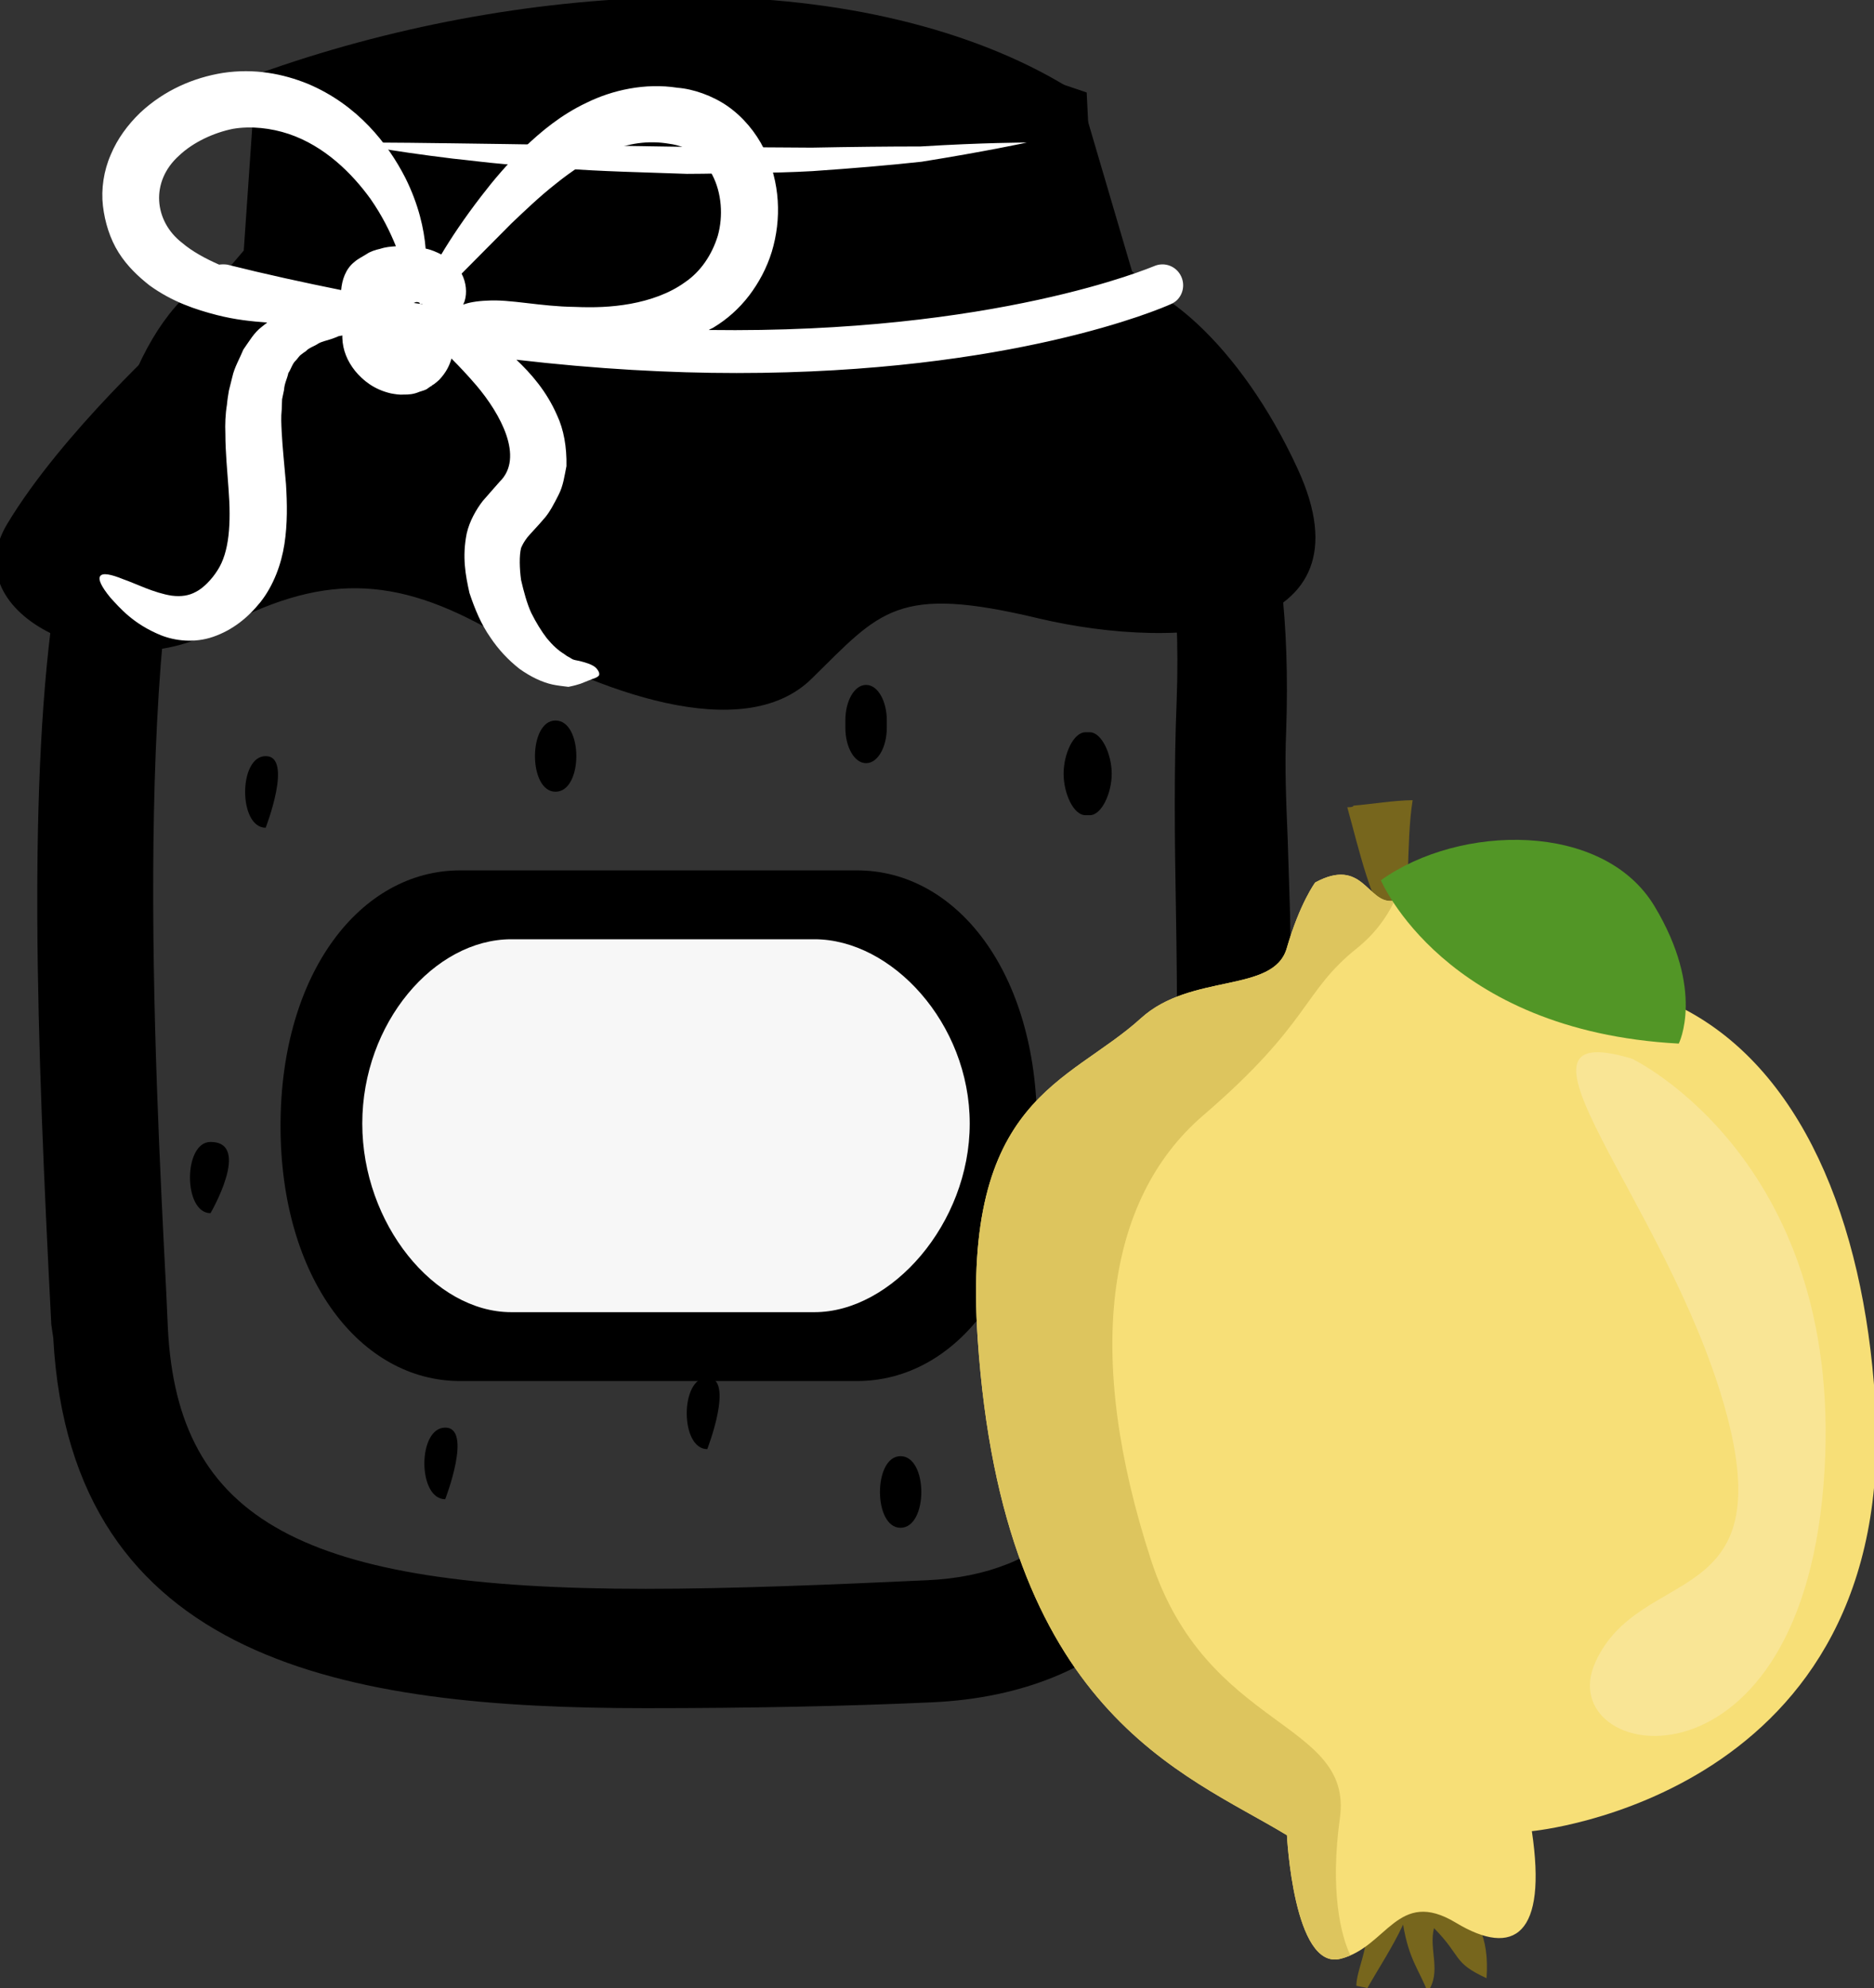 <?xml version="1.0" encoding="UTF-8" standalone="no"?>
<!-- Created with Inkscape (http://www.inkscape.org/) -->

<svg
   xmlns:dc="http://purl.org/dc/elements/1.1/"
   xmlns:cc="http://creativecommons.org/ns#"
   xmlns:rdf="http://www.w3.org/1999/02/22-rdf-syntax-ns#"
   xmlns:svg="http://www.w3.org/2000/svg"
   xmlns="http://www.w3.org/2000/svg"
   xmlns:sodipodi="http://sodipodi.sourceforge.net/DTD/sodipodi-0.dtd"
   xmlns:inkscape="http://www.inkscape.org/namespaces/inkscape"
   width="1272.041mm"
   height="1348.923mm"
   viewBox="0 0 1272.041 1348.923"
   version="1.1"
   id="svg8"
   inkscape:version="0.92.4 (5da689c313, 2019-01-14)"
   sodipodi:docname="Marmeláda z kdoule.svg">
  <rect x="0" y="0" width="1272.041" height="1348.923" fill="#333333" stroke="none"/>
  <defs
     id="defs2">
    <clipPath
       clipPathUnits="userSpaceOnUse"
       id="clipPath1182">
      <path
         inkscape:connector-curvature="0"
         d="M 0,2526 H 1181 V 0 H 0 Z"
         id="path1180" />
    </clipPath>
    <clipPath
       clipPathUnits="userSpaceOnUse"
       id="clipPath5974">
      <path
         inkscape:connector-curvature="0"
         d="m 890.598,2298.23 h 59.431 v -64.36 h -59.431 z"
         id="path5972" />
    </clipPath>
    <style
       type="text/css"
       id="style2"><![CDATA[
    .fil5 {fill:#45AF51;fill-rule:nonzero}
    .fil4 {fill:#662E12;fill-rule:nonzero}
    .fil2 {fill:#93360C;fill-rule:nonzero}
    .fil9 {fill:#AAA494;fill-rule:nonzero}
    .fil3 {fill:#BF5D36;fill-rule:nonzero}
    .fil11 {fill:#BFB7A5;fill-rule:nonzero}
    .fil1 {fill:#CC5E21;fill-rule:nonzero}
    .fil8 {fill:#D8D8D8;fill-rule:nonzero}
    .fil10 {fill:#E5E1DA;fill-rule:nonzero}
    .fil7 {fill:#E6E6E6;fill-rule:nonzero}
    .fil0 {fill:#EAB234;fill-rule:nonzero}
    .fil6 {fill:#F4F2F2;fill-rule:nonzero}
    .fil12 {fill:white;fill-rule:nonzero}
   ]]></style>
    <style
       type="text/css"
       id="style2-6"><![CDATA[
    .fil3 {fill:#628C2C;fill-rule:nonzero}
    .fil0 {fill:#7CD6E0;fill-rule:nonzero}
    .fil2 {fill:#BC0F41;fill-rule:nonzero}
    .fil1 {fill:#E04661;fill-rule:nonzero}
   ]]></style>
    <style
       type="text/css"
       id="style2-7"><![CDATA[
    .str0 {stroke:white;stroke-width:70.56}
    .fil1 {fill:#5D6608;fill-rule:nonzero}
    .fil4 {fill:#7A1111;fill-rule:nonzero}
    .fil2 {fill:#A51C1C;fill-rule:nonzero}
    .fil5 {fill:#AF5941;fill-rule:nonzero}
    .fil6 {fill:#BA1313;fill-rule:nonzero}
    .fil3 {fill:#BC664B;fill-rule:nonzero}
    .fil7 {fill:#BF3D3D;fill-rule:nonzero}
    .fil0 {fill:white;fill-rule:nonzero}
   ]]></style>
    <style
       type="text/css"
       id="style2-0"><![CDATA[
    .fil0 {fill:#5D6608;fill-rule:nonzero}
    .fil1 {fill:#750404;fill-rule:nonzero}
    .fil2 {fill:#8C2626;fill-rule:nonzero}
   ]]></style>
    <style
       type="text/css"
       id="style2-9"><![CDATA[
    .fil5 {fill:#45AF51;fill-rule:nonzero}
    .fil4 {fill:#662E12;fill-rule:nonzero}
    .fil2 {fill:#93360C;fill-rule:nonzero}
    .fil9 {fill:#AAA494;fill-rule:nonzero}
    .fil3 {fill:#BF5D36;fill-rule:nonzero}
    .fil11 {fill:#BFB7A5;fill-rule:nonzero}
    .fil1 {fill:#CC5E21;fill-rule:nonzero}
    .fil8 {fill:#D8D8D8;fill-rule:nonzero}
    .fil10 {fill:#E5E1DA;fill-rule:nonzero}
    .fil7 {fill:#E6E6E6;fill-rule:nonzero}
    .fil0 {fill:#EAB234;fill-rule:nonzero}
    .fil6 {fill:#F4F2F2;fill-rule:nonzero}
    .fil12 {fill:white;fill-rule:nonzero}
   ]]></style>
    <style
       type="text/css"
       id="style2-6-7"><![CDATA[
    .fil3 {fill:#628C2C;fill-rule:nonzero}
    .fil0 {fill:#7CD6E0;fill-rule:nonzero}
    .fil2 {fill:#BC0F41;fill-rule:nonzero}
    .fil1 {fill:#E04661;fill-rule:nonzero}
   ]]></style>
    <style
       type="text/css"
       id="style2-7-7"><![CDATA[
    .str0 {stroke:white;stroke-width:70.56}
    .fil1 {fill:#5D6608;fill-rule:nonzero}
    .fil4 {fill:#7A1111;fill-rule:nonzero}
    .fil2 {fill:#A51C1C;fill-rule:nonzero}
    .fil5 {fill:#AF5941;fill-rule:nonzero}
    .fil6 {fill:#BA1313;fill-rule:nonzero}
    .fil3 {fill:#BC664B;fill-rule:nonzero}
    .fil7 {fill:#BF3D3D;fill-rule:nonzero}
    .fil0 {fill:white;fill-rule:nonzero}
   ]]></style>
    <style
       type="text/css"
       id="style2-4">
   <![CDATA[
    .fil6 {fill:#649319;fill-rule:nonzero}
    .fil3 {fill:#91561C;fill-rule:nonzero}
    .fil0 {fill:#99BAB0;fill-rule:nonzero}
    .fil2 {fill:#CCE2DB;fill-rule:nonzero}
    .fil1 {fill:#DCF4E8;fill-rule:nonzero}
    .fil9 {fill:#DD271A;fill-rule:nonzero}
    .fil4 {fill:#ECAC28;fill-rule:nonzero}
    .fil5 {fill:#F2CC88;fill-rule:nonzero}
    .fil10 {fill:#F86849;fill-rule:nonzero}
    .fil11 {fill:#FCBEBE;fill-rule:nonzero}
    .fil7 {fill:#FD6B6A;fill-rule:nonzero}
    .fil8 {fill:#FFCE55;fill-rule:nonzero}
   ]]>
  </style>
    <style
       type="text/css"
       id="style2-66">
   <![CDATA[
    .fil6 {fill:#649319;fill-rule:nonzero}
    .fil3 {fill:#91561C;fill-rule:nonzero}
    .fil0 {fill:#99BAB0;fill-rule:nonzero}
    .fil2 {fill:#CCE2DB;fill-rule:nonzero}
    .fil1 {fill:#DCF4E8;fill-rule:nonzero}
    .fil9 {fill:#DD271A;fill-rule:nonzero}
    .fil4 {fill:#ECAC28;fill-rule:nonzero}
    .fil5 {fill:#F2CC88;fill-rule:nonzero}
    .fil10 {fill:#F86849;fill-rule:nonzero}
    .fil11 {fill:#FCBEBE;fill-rule:nonzero}
    .fil7 {fill:#FD6B6A;fill-rule:nonzero}
    .fil8 {fill:#FFCE55;fill-rule:nonzero}
   ]]>
  </style>
    <style
       type="text/css"
       id="style2-90">
   <![CDATA[
    .fil5 {fill:#4A4A2F;fill-rule:nonzero}
    .fil6 {fill:#686532;fill-rule:nonzero}
    .fil7 {fill:#878664;fill-rule:nonzero}
    .fil0 {fill:#99BAB0;fill-rule:nonzero}
    .fil4 {fill:#C95700;fill-rule:nonzero}
    .fil2 {fill:#CCE2DB;fill-rule:nonzero}
    .fil1 {fill:#DCF4E8;fill-rule:nonzero}
    .fil3 {fill:#EC7703;fill-rule:nonzero}
   ]]>
  </style>
    <clipPath
       clipPathUnits="userSpaceOnUse"
       id="clipPath1182-2">
      <path
         inkscape:connector-curvature="0"
         d="M 0,2526 H 1181 V 0 H 0 Z"
         id="path1180-2" />
    </clipPath>
    <clipPath
       clipPathUnits="userSpaceOnUse"
       id="clipPath5974-6">
      <path
         inkscape:connector-curvature="0"
         d="m 890.598,2298.23 h 59.431 v -64.36 h -59.431 z"
         id="path5972-0" />
    </clipPath>
    <style
       type="text/css"
       id="style2-5">
   <![CDATA[
    .fil1 {fill:#628C2C;fill-rule:nonzero}
    .fil5 {fill:#AAA494;fill-rule:nonzero}
    .fil0 {fill:#BA1515;fill-rule:nonzero}
    .fil7 {fill:#BFB7A5;fill-rule:nonzero}
    .fil4 {fill:#D8D8D8;fill-rule:nonzero}
    .fil6 {fill:#E5E1DA;fill-rule:nonzero}
    .fil3 {fill:#E6E6E6;fill-rule:nonzero}
    .fil2 {fill:#F4F2F2;fill-rule:nonzero}
    .fil8 {fill:white;fill-rule:nonzero}
   ]]>
  </style>
    <style
       type="text/css"
       id="style2-8">
   <![CDATA[
    .fil3 {fill:black;fill-rule:nonzero}
    .fil6 {fill:#45AF51;fill-rule:nonzero}
    .fil5 {fill:#662E12;fill-rule:nonzero}
    .fil1 {fill:#BA855A;fill-rule:nonzero}
    .fil4 {fill:#D3290D;fill-rule:nonzero}
    .fil0 {fill:#DDC8B1;fill-rule:nonzero}
    .fil7 {fill:#EAB234;fill-rule:nonzero}
    .fil2 {fill:white;fill-rule:nonzero}
   ]]>
  </style>
    <clipPath
       clipPathUnits="userSpaceOnUse"
       id="clipPath1182-9">
      <path
         inkscape:connector-curvature="0"
         d="M 0,2526 H 1181 V 0 H 0 Z"
         id="path1180-4" />
    </clipPath>
    <clipPath
       clipPathUnits="userSpaceOnUse"
       id="clipPath5974-69">
      <path
         inkscape:connector-curvature="0"
         d="m 890.598,2298.23 h 59.431 v -64.36 h -59.431 z"
         id="path5972-2" />
    </clipPath>
    <style
       type="text/css"
       id="style2-51">
   <![CDATA[
    .fil0 {fill:#FEFEFE}
    .fil6 {fill:#C7D30D}
    .fil2 {fill:#45AF51;fill-rule:nonzero}
    .fil1 {fill:#662E12;fill-rule:nonzero}
    .fil3 {fill:#EDC043;fill-rule:nonzero}
    .fil4 {fill:#ADDDF6;}
    .fil5 {fill:#40A4B1;}
   ]]>
  </style>
    <style
       type="text/css"
       id="style2-53">
   <![CDATA[
    .fil2 {fill:black;fill-rule:nonzero}
    .fil9 {fill:#494918;fill-rule:nonzero}
    .fil4 {fill:#727534;fill-rule:nonzero}
    .fil7 {fill:#A88C13;fill-rule:nonzero}
    .fil6 {fill:#BFB2A1;fill-rule:nonzero}
    .fil0 {fill:#E5C11C;fill-rule:nonzero}
    .fil8 {fill:#EAD373;fill-rule:nonzero}
    .fil5 {fill:#F5F5F2;fill-rule:nonzero}
    .fil3 {fill:#F7F7F7;fill-rule:nonzero}
    .fil1 {fill:white;fill-rule:nonzero}
   ]]>
  </style>
    <style
       type="text/css"
       id="style2-1">
   <![CDATA[
    .fil0 {fill:black;fill-rule:nonzero}
    .fil5 {fill:#628C2C;fill-rule:nonzero}
    .fil4 {fill:#BC0F41;fill-rule:nonzero}
    .fil3 {fill:#E04661;fill-rule:nonzero}
    .fil2 {fill:#F7F7F7;fill-rule:nonzero}
    .fil1 {fill:white;fill-rule:nonzero}
   ]]>
  </style>
  </defs>
  <sodipodi:namedview
     id="base"
     pagecolor="#ffffff"
     bordercolor="#666666"
     borderopacity="1.0"
     inkscape:pageopacity="0.0"
     inkscape:pageshadow="2"
     inkscape:zoom="0.12374369"
     inkscape:cx="5419.7921"
     inkscape:cy="2654.9129"
     inkscape:document-units="mm"
     inkscape:current-layer="_651935664"
     showgrid="false"
     inkscape:window-width="1920"
     inkscape:window-height="1001"
     inkscape:window-x="-9"
     inkscape:window-y="-9"
     inkscape:window-maximized="1" />
  <g
     inkscape:label="Vrstva 1"
     inkscape:groupmode="layer"
     id="layer1"
     transform="translate(1570.481,497.644)">
    <g
       inkscape:groupmode="layer"
       inkscape:label="ikony-nove-leden2020-(19ks-ikon)-editovatelne (1)"
       transform="matrix(0.353,0,0,-0.353,-135.787,564.124)"
       id="g1174" />
    <g
       inkscape:label="Vrstva 1"
       inkscape:groupmode="layer"
       transform="matrix(0.265,0,0,0.265,-529.798,156.375)"
       id="layer1-4">
      <g
         inkscape:label="Vrstva 1"
         inkscape:groupmode="layer"
         transform="matrix(0.265,0,0,0.265,-37.972,299.049)"
         id="layer1-1" />
      <g
         inkscape:label="Vrstva 1"
         inkscape:groupmode="layer"
         transform="matrix(0.265,0,0,0.265,-617.826,298.137)"
         id="layer1-7">
 
 

 
 <g
   transform="matrix(3.78,0,0,3.78,-30421.843,-56190.578)"
   id="Vrstva_x0020_1">

  <g
   id="_678843104">
   
   
   
   
  
 
 <g
   transform="translate(1534.192,-117.073)"
   id="Vrstva_x0020_1-9">

  
  
 <g
   inkscape:groupmode="layer"
   inkscape:label="ikony-nove-leden2020-(19ks-ikon)-editovatelne (1)"
   transform="matrix(2.521,0,0,-2.521,9088.567,17593.99)"
   id="g1174-6">
  <g
     inkscape:groupmode="layer"
     inkscape:label="ikony-nove-leden2020-(19ks-ikon)-editovatelne (1)"
     transform="matrix(0.529,0,0,0.529,-1353.371,218.092)"
     id="g1174-2">
 
 <g
   transform="matrix(0.75,0,0,-0.75,-8858.575,11869.251)"
   id="Vrstva_x0020_1-0">

  
  
  
  
  
 
 
 <g
   transform="translate(6247.618,-1024.684)"
   id="Vrstva_x0020_1-6">

  <g
   id="_651935664">
   
   
   
   
   
   
   
   
   
   
   
   
   
   
   
   
   
  
 
 <g
   transform="translate(-4498.951,-330.656)"
   id="Vrstva_x0020_1-98">

  <path
   d="m 9371,12457 c -334,0 -686,57 -1019,170 l -34,494 -36,3 c -494,51 -408,1736 -366,2545 l 4,90 c 33,638 532,766 1327,766 228,0 484,-11 726,-22 766,-36 750,-990 736,-1832 -3,-185 -4,-360 1,-516 31,-823 -309,-1040 -312,-1042 l -3,-12 -127,-432 c -69,-42 -358,-212 -897,-212 z m -1533,3310 -5,-29 c -62,-1218 -97,-2425 395,-2460 h 2203 c 94,0 377,172 348,945 -6,154 7,291 10,475 14,838 32,1866 -814,1905 -243,11 -499,15 -728,15 -820,0 -1373,-147 -1409,-851 z"
   style="fill:#000000;fill-rule:nonzero"
   id="path7-8"
   class="fil0"
   inkscape:connector-curvature="0" />

  <path
   d="m 8420,13172 h 1881 l -9,-46 -113,-386 c -208,-114 -493,-177 -808,-177 -304,0 -620,49 -918,142 z m -301,267 c -186,502 -128,1620 -97,2225 l 4,89 c 25,492 344,666 1221,666 228,0 481,-11 721,-22 616,-28 652,-733 635,-1724 -3,-163 -5,-352 2,-522 11,-292 -25,-534 -106,-721 -34,-35 -62,-46 -70,-47 H 8232 c -43,4 -79,22 -113,56 z m 1128,3285 c -760,0 -1469,-115 -1514,-946 l -5,-34 c -38,-735 -61,-1399 11,-1868 l -37,44 53,-136 c 38,-196 96,-352 181,-457 62,-150 146,-246 249,-287 l 35,-41 31,-450 67,-23 c 339,-114 703,-175 1053,-175 371,0 709,81 952,228 l 35,21 133,452 c 45,39 120,119 188,262 59,71 122,183 163,357 l 19,92 12,92 c 12,106 17,229 12,372 -4,93 0,179 4,278 2,60 4,122 6,191 14,831 33,1969 -915,2013 -218,10 -465,15 -733,15 z"
   style="fill:#000000;fill-rule:nonzero"
   id="path9-5"
   class="fil0"
   inkscape:connector-curvature="0" />

  <path
   d="m 10914,13556 c -144,-313 -367,-509 -516,-491 l -23,-470 c -1214,-421 -2086,25 -2086,25 l -9,432 -243,158 c 0,0 -281,253 -422,488 -141,235 264,420 533,272 270,-148 458,-142 715,6 258,148 633,290 809,117 176,-173 217,-241 580,-154 364,86 862,49 662,-383 z"
   style="fill:#000000;fill-rule:nonzero"
   id="path11-4"
   class="fil0"
   inkscape:connector-curvature="0" />

  <path
   d="m 8483,12723 c 0,0 28,0 76,0 47,0 115,1 197,2 163,2 380,6 597,9 55,1 109,1 162,1 54,0 106,1 157,1 102,-2 197,-3 278,-3 162,-10 272,-10 272,-10 0,0 -106,23 -269,49 -82,9 -177,17 -279,24 -52,3 -104,4 -158,5 -54,0 -109,2 -163,2 -109,-4 -219,-6 -321,-14 -51,-3 -100,-8 -147,-11 -47,-4 -91,-10 -131,-14 -82,-10 -149,-20 -196,-28 -48,-8 -75,-13 -75,-13 z"
   style="fill:#ffffff;fill-rule:nonzero"
   id="path13-9"
   class="fil1"
   inkscape:connector-curvature="0" />

  <path
   d="m 8178,13035 c -7,-1 -14,-1 -21,0 -34,-15 -68,-33 -95,-56 -71,-55 -82,-156 -7,-223 36,-34 88,-58 137,-68 46,-8 98,-2 143,13 92,31 162,101 209,166 30,43 50,84 65,121 -14,1 -27,2 -42,7 -9,2 -23,6 -33,13 -11,7 -22,12 -31,20 -23,18 -32,47 -34,72 -94,-19 -191,-40 -291,-65 z m 477,98 c 1,-1 1,-1 2,-1 3,-2 7,-2 12,0 0,0 0,2 1,2 1,2 4,1 6,1 0,0 1,1 1,1 -7,-1 -14,-2 -22,-3 z m 126,4 c 1,-3 3,-6 4,-10 6,-20 4,-46 -8,-69 35,-35 78,-79 128,-129 34,-32 70,-67 112,-100 41,-33 86,-64 136,-83 49,-21 101,-29 154,-20 53,7 87,34 111,80 24,46 28,105 14,155 -15,49 -44,92 -84,119 -40,29 -90,46 -139,55 -50,9 -96,10 -143,8 -88,-1 -166,-20 -224,-16 -27,1 -47,5 -61,10 z m -902,749 c 24,26 58,67 129,96 35,14 85,21 134,4 49,-17 88,-48 121,-89 33,-42 53,-96 61,-148 8,-52 7,-104 4,-153 -4,-48 -9,-93 -11,-133 -1,-21 -2,-38 0,-57 0,-9 1,-18 1,-27 2,-8 3,-16 5,-24 1,-17 8,-28 11,-43 7,-10 10,-24 19,-32 4,-4 7,-9 11,-13 5,-4 10,-8 15,-11 8,-9 21,-12 31,-19 10,-6 23,-8 34,-12 6,-2 11,-4 16,-6 0,-1 7,-2 12,-3 0,2 0,4 0,6 1,32 13,60 33,85 20,24 48,47 91,57 11,2 22,4 34,3 6,0 11,0 18,-1 7,-1 14,-3 21,-6 7,-2 16,-5 19,-7 l 7,-5 3,-2 2,-1 1,-1 4,-3 h 1 v 0 l 1,-1 c 4,-3 9,-7 13,-11 17,-18 26,-36 31,-54 19,19 40,41 64,69 61,72 123,184 59,246 -12,14 -25,28 -43,49 -17,22 -34,52 -41,83 -12,60 -3,107 7,152 14,42 30,80 53,113 22,33 47,59 75,81 28,20 57,34 84,40 14,3 26,4 41,6 15,-3 25,-6 31,-8 13,-5 23,-9 30,-12 7,-2 14,-5 17,-9 2,-4 1,-10 -7,-19 -9,-9 -26,-14 -42,-18 -10,-2 -17,-3 -21,-6 -4,-3 -12,-6 -19,-12 -15,-9 -30,-23 -44,-40 -14,-18 -28,-41 -40,-65 -11,-24 -19,-54 -26,-84 -4,-29 -5,-62 0,-82 4,-9 7,-15 16,-27 9,-11 26,-28 42,-47 14,-15 27,-40 38,-62 12,-23 15,-49 20,-73 1,-49 -7,-94 -24,-130 -27,-62 -67,-107 -104,-142 206,24 394,34 563,34 704,0 1086,-165 1110,-176 27,-11 39,-43 27,-70 -12,-27 -43,-39 -70,-27 -6,2 -405,173 -1138,163 4,-3 9,-4 13,-7 33,-20 64,-47 90,-81 25,-33 45,-70 58,-112 25,-83 22,-177 -20,-263 -21,-42 -53,-81 -93,-109 -39,-27 -88,-44 -128,-47 -83,-13 -167,6 -232,38 -66,31 -117,74 -160,115 -44,42 -79,84 -109,123 -44,57 -78,108 -103,150 -12,-6 -25,-12 -40,-15 -4,-50 -18,-113 -52,-181 -44,-86 -121,-186 -249,-240 -64,-26 -137,-40 -217,-28 -75,12 -150,44 -212,102 -31,30 -58,66 -75,107 -18,41 -25,88 -20,131 5,42 18,84 40,119 22,35 51,62 79,84 58,42 118,62 173,76 47,12 88,16 128,19 -5,4 -9,7 -14,11 -20,15 -32,37 -47,58 -9,22 -23,46 -28,69 -3,12 -6,24 -9,36 -2,12 -4,24 -5,36 -4,24 -5,50 -4,74 0,48 5,95 8,140 7,90 2,163 -28,209 -15,24 -37,46 -55,55 -18,10 -38,13 -62,10 -46,-7 -92,-31 -124,-42 -32,-13 -53,-17 -59,-8 -6,8 3,27 26,55 z"
   style="fill:#ffffff;fill-rule:nonzero"
   id="path15-4"
   class="fil1"
   inkscape:connector-curvature="0" />

  <path
   d="m 8276,14291 c -70,0 -70,183 0,183 0,0 71,-183 0,-183 z"
   style="fill:#000000;fill-rule:nonzero"
   id="path17-6"
   class="fil0"
   inkscape:connector-curvature="0" />

  <path
   d="m 8135,15277 c -70,0 -70,182 0,182 0,0 106,-182 0,-182 z"
   style="fill:#000000;fill-rule:nonzero"
   id="path19-7"
   class="fil0"
   inkscape:connector-curvature="0" />

  <path
   d="m 8735,16007 c -71,0 -71,183 0,183 0,0 71,-183 0,-183 z"
   style="fill:#000000;fill-rule:nonzero"
   id="path21-3"
   class="fil0"
   inkscape:connector-curvature="0" />

  <path
   d="m 9017,14200 c -70,0 -70,182 0,182 71,0 71,-182 0,-182 z"
   style="fill:#000000;fill-rule:nonzero"
   id="path23-3"
   class="fil0"
   inkscape:connector-curvature="0" />

  <path
   d="m 10383,14442 c 30,0 56,-56 56,-106 0,-50 -26,-106 -56,-106 h -11 c -31,0 -56,56 -56,106 0,50 25,106 56,106 z"
   style="fill:#000000;fill-rule:nonzero"
   id="path25-3"
   class="fil0"
   inkscape:connector-curvature="0" />

  <path
   d="m 10468,15377 c -20,-34 -53,-37 -74,0 -19,34 -25,72 -25,119 0,50 17,91 47,91 31,0 48,-41 48,-91 v -1 c 35,-37 24,-85 4,-118 z"
   style="fill:#000000;fill-rule:nonzero"
   id="path27-0"
   class="fil0"
   inkscape:connector-curvature="0" />

  <path
   d="m 9899,16080 c -70,0 -70,183 0,183 71,0 71,-183 0,-183 z"
   style="fill:#000000;fill-rule:nonzero"
   id="path29-3"
   class="fil0"
   inkscape:connector-curvature="0" />

  <path
   d="m 9864,14218 v -18 c 0,-50 -23,-91 -53,-91 -30,0 -53,41 -53,91 v 18 c 0,50 23,91 53,91 30,0 53,-41 53,-91 z"
   style="fill:#000000;fill-rule:nonzero"
   id="path31-7"
   class="fil0"
   inkscape:connector-curvature="0" />

  <path
   d="m 9405,15879 c -70,0 -70,183 0,183 0,0 71,-183 0,-183 z"
   style="fill:#000000;fill-rule:nonzero"
   id="path33-8"
   class="fil0"
   inkscape:connector-curvature="0" />

  <path
   d="m 8314,15236 c 0,392 206,652 459,652 h 1015 c 254,0 460,-260 460,-652 0,-393 -206,-653 -460,-653 H 8773 c -253,0 -459,260 -459,653 z"
   style="fill:#000000;fill-rule:nonzero"
   id="path35-3"
   class="fil0"
   inkscape:connector-curvature="0" />

  <path
   d="m 10076,15230 c 0,-257 -200,-471 -397,-471 h -775 c -197,0 -381,214 -381,471 v 0 c 0,256 184,482 381,482 h 775 c 197,0 397,-226 397,-482 z"
   style="fill:#f7f7f7;fill-rule:nonzero"
   id="path37-6"
   class="fil2"
   inkscape:connector-curvature="0" />

  
  
  
  
  
  
  
  
  
  
  
  
  
  
  
  
  
  
  
  
  
  
  
  
  
  
  
 </g>

</g>

  
 </g>

</g>
<g
   id="g1176"
   transform="matrix(1.562,0,0,1.562,-40.768,-767.342)">
  <g
     clip-path="url(#clipPath1182-9)"
     id="g1178">
    <g
       transform="matrix(9.681,0,0,9.681,517.886,433.104)"
       id="g4404">
      <path
         inkscape:connector-curvature="0"
         d="m 0,0 c 0.432,-1.613 -1.137,-4.727 -1.114,-6.497 -0.032,-0.045 1.321,-0.254 1.391,-0.312 1.399,2.481 3.158,5.118 4.531,8.049 0.748,-4.45 1.984,-5.641 3.116,-8.541 1.81,2.593 0.105,5.375 0.801,8.098 3.556,-3.599 2.328,-4.367 6.661,-6.344 C 16.157,5.125 8.425,5.882 2.705,3.447"
         style="fill:#77661d;fill-opacity:1;fill-rule:nonzero;stroke:none"
         id="path4406" />
    </g>
    <g
       transform="matrix(9.681,0,0,9.681,554.483,1655.9)"
       id="g4408">
      <path
         inkscape:connector-curvature="0"
         d="m 0,0 c -3.128,4.45 -4.564,11.242 -6.049,16.553 0.079,0.012 0.789,-0.025 0.78,0.206 2.384,0.197 5.083,0.667 7.507,0.692 C 1.333,11.855 2.055,4.325 0.574,-0.806"
         style="fill:#77661d;fill-opacity:1;fill-rule:nonzero;stroke:none"
         id="path4410" />
    </g>
    <g
       transform="matrix(9.681,0,0,9.681,242.678,1557.32)"
       id="g4412">
      <path
         inkscape:connector-curvature="0"
         d="m 0,0 c -9.198,-8.356 -22.774,-9.992 -20.704,-40.665 3.201,-47.392 26.163,-54.97 39.211,-62.891 0,0 0.841,-17.132 6.77,-15.664 5.928,1.466 7.247,9.038 14.645,4.577 7.396,-4.459 11.605,-1.546 9.64,11.604 0,0 46.733,4.298 43.521,54.681 -1.441,22.563 -9.332,42.339 -25.095,49.962 -15.762,7.625 -19.025,5.56 -20.294,6.979 -1.27,1.42 -5.975,13.823 -9.687,11.781 -3.711,-2.042 -0.766,-5.035 -6.152,-5.502 -3.164,-0.275 -3.734,5.604 -9.762,2.342 0,0 -1.943,-2.588 -3.612,-8.341 C 16.81,3.111 6.358,5.776 0,0"
         style="fill:#f7df77;fill-opacity:1;fill-rule:nonzero;stroke:none"
         id="path4414" />
    </g>
    <g
       transform="matrix(9.681,0,0,9.681,254.987,892.507)"
       id="g4416">
      <path
         inkscape:connector-curvature="0"
         d="m 0,0 c -8.431,25.878 -5.827,45.653 6.6,56.337 13.719,11.796 12.544,15.628 19.506,21.199 2.238,1.792 3.79,3.915 4.783,6.037 -0.105,-0.011 -0.193,-0.028 -0.305,-0.039 -3.164,-0.275 -3.734,5.604 -9.763,2.342 0,0 -1.942,-2.588 -3.611,-8.341 C 15.538,71.783 5.087,74.448 -1.271,68.672 -10.47,60.315 -24.046,58.68 -21.976,28.007 c 3.202,-47.392 26.163,-54.97 39.211,-62.891 0,0 0.841,-17.133 6.771,-15.664 0.453,0.11 0.876,0.263 1.281,0.438 -1.235,2.52 -2.605,8.273 -1.339,17.378 C 25.683,-20.258 7.074,-21.714 0,0"
         style="fill:#ddc55e;fill-opacity:1;fill-rule:nonzero;stroke:none"
         id="path4418" />
    </g>
    <g
       transform="matrix(9.681,0,0,9.681,845.461,1507.61)"
       id="g4420">
      <path
         inkscape:connector-curvature="0"
         d="m 0,0 c 0,0 27.585,-13.13 24.275,-54.063 -3.309,-40.931 -34.58,-34.986 -28.935,-22.456 5.642,12.53 23.748,6.304 16.411,32.355 C 4.412,-18.113 -18.566,5.592 0,0"
         style="fill:#f9e595;fill-opacity:1;fill-rule:nonzero;stroke:none"
         id="path4422" />
    </g>
    <g
       transform="matrix(9.681,0,0,9.681,537.163,1726.59)"
       id="g4424">
      <path
         inkscape:connector-curvature="0"
         d="m 0,0 c 0,0 8.016,-19.104 37.772,-20.703 0,0 3.385,6.703 -3.091,17.436 C 28.205,7.467 10.022,7.163 0,0"
         style="fill:#529626;fill-opacity:1;fill-rule:nonzero;stroke:none"
         id="path4426" />
    </g>
  </g>
</g>

</g>
</g>

 
 
</g>

</g>

  
 </g>

</g>
    </g>
  </g>
</svg>
